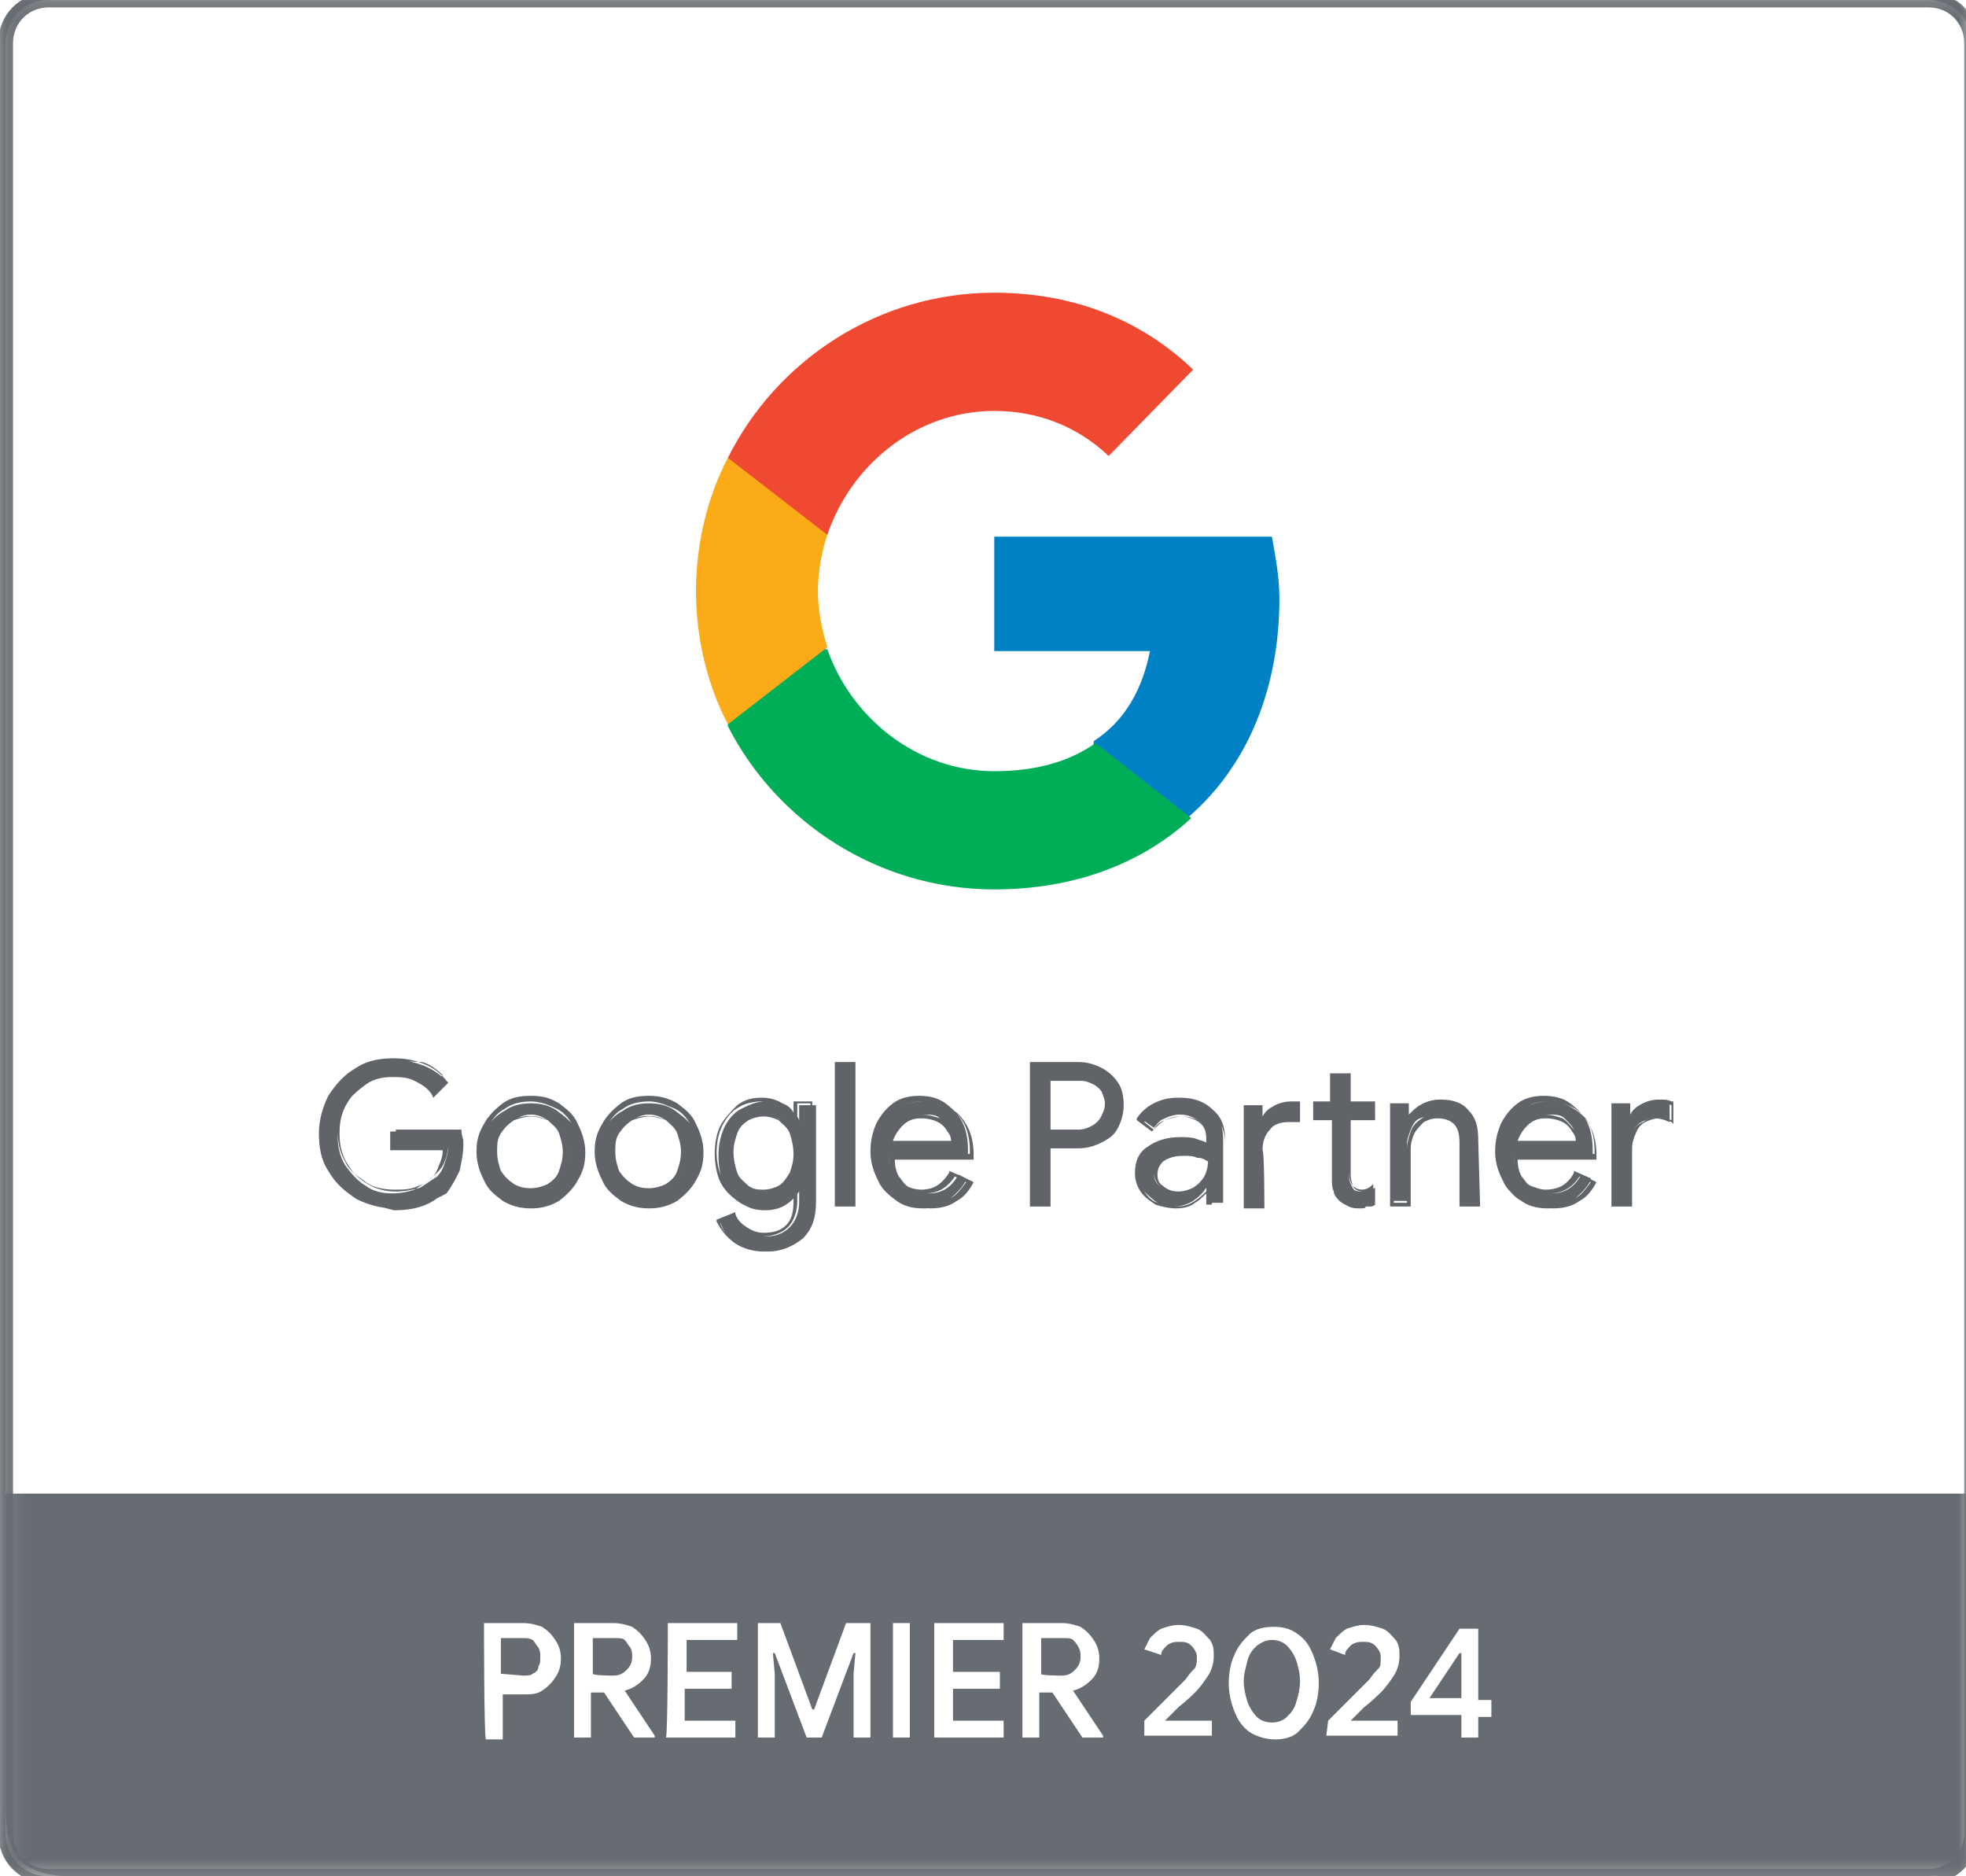 <?xml version="1.0" encoding="utf-8"?>
<!-- Generator: Adobe Illustrator 27.0.1, SVG Export Plug-In . SVG Version: 6.00 Build 0)  -->
<svg version="1.1" id="a" xmlns="http://www.w3.org/2000/svg" xmlns:xlink="http://www.w3.org/1999/xlink" x="0px" y="0px"
	 viewBox="0 0 104.8 100" style="enable-background:new 0 0 104.8 100;" xml:space="preserve">
<style type="text/css">
	.st0{fill:#FFFFFF;}
	.st1{filter:url(#Adobe_OpacityMaskFilter);}
	.st2{mask:url(#b_00000122697110978097082020000012764223731537724575_);}
	.st3{fill:none;stroke:#5F6469;stroke-width:0.79;stroke-miterlimit:10;}
	.st4{fill:#666C71;}
	.st5{filter:url(#Adobe_OpacityMaskFilter_00000029767749247690147980000007524509414383280557_);}
	.st6{mask:url(#d_00000070804817047767141530000010920780194268887228_);}
	.st7{fill:none;stroke:#666C71;stroke-width:0.79;stroke-miterlimit:10;}
	.st8{fill:#606469;}
	.st9{fill:#0081C6;}
	.st10{fill:#00AE57;}
	.st11{fill:#FBAB18;}
	.st12{fill:#F04931;}
</style>
<path class="st0" d="M102.7,100H2.6c-1.3,0-2.3-1-2.3-2.3V2.3C0.3,1,1.3,0,2.6,0h100.1c1.3,0,2.3,1,2.3,2.3v95.4
	C105.1,99,104,100,102.7,100L102.7,100z"/>
<defs>
	<filter id="Adobe_OpacityMaskFilter" filterUnits="userSpaceOnUse" x="-0.1" y="-0.4" width="105.5" height="100.8">
		<feColorMatrix  type="matrix" values="1 0 0 0 0  0 1 0 0 0  0 0 1 0 0  0 0 0 1 0"/>
	</filter>
</defs>
<mask maskUnits="userSpaceOnUse" x="-0.1" y="-0.4" width="105.5" height="100.8" id="b_00000122697110978097082020000012764223731537724575_">
	<g id="c_00000103977328401513799200000002003427130952498878_" class="st1">
		<path class="st0" d="M105.4-0.3H0v100.6h105.4V-0.3z"/>
	</g>
</mask>
<g class="st2">
	<path class="st3" d="M102.7,100H2.6c-1.3,0-2.3-1-2.3-2.3V2.3C0.3,1,1.3,0,2.6,0h100.1c1.3,0,2.3,1,2.3,2.3v95.4
		C105.1,99,104,100,102.7,100L102.7,100z"/>
	<path class="st0" d="M102.8,100H2.6c-1.3,0-2.3-1-2.3-2.3V2.3C0.3,1,1.3,0,2.6,0h100.2c1.3,0,2.3,1,2.3,2.3v95.4
		C105.1,99,104,100,102.8,100L102.8,100z"/>
	<path class="st4" d="M0.3,79.6v16.8c0,2.5,0.9,3.6,3.6,3.6h97.6c2.8,0,4.2,0,3.6-3.6V79.6H0.3z"/>
</g>
<path class="st0" d="M25.8,86.5h2.1c0.4,0,0.7,0.1,1,0.2c0.3,0.2,0.5,0.4,0.7,0.7c0.2,0.3,0.3,0.6,0.3,1s-0.1,0.7-0.3,1
	c-0.2,0.3-0.4,0.5-0.7,0.7c-0.3,0.2-0.6,0.2-1,0.2h-1.1v2.4h-0.9C25.8,92.5,25.8,86.5,25.8,86.5z M27.9,89.3c0.2,0,0.4,0,0.5-0.1
	c0.2-0.1,0.3-0.2,0.3-0.4c0.1-0.1,0.1-0.3,0.1-0.5s0-0.3-0.1-0.5c-0.1-0.1-0.2-0.3-0.3-0.4c-0.2-0.1-0.3-0.1-0.5-0.1h-1.2v1.9
	L27.9,89.3L27.9,89.3z"/>
<path class="st0" d="M30.6,86.5h2.1c0.4,0,0.7,0.1,1,0.2c0.3,0.2,0.5,0.4,0.7,0.7c0.2,0.3,0.3,0.6,0.3,1c0,0.4-0.1,0.8-0.4,1.1
	c-0.3,0.3-0.6,0.5-1,0.6v0l1.6,2.4v0.1h-1.1l-1.6-2.4h-0.7v2.4h-0.9V86.5z M32.7,89.3c0.3,0,0.5-0.1,0.7-0.3s0.3-0.4,0.3-0.7
	c0-0.2,0-0.3-0.1-0.5c-0.1-0.1-0.2-0.3-0.3-0.4c-0.1-0.1-0.3-0.1-0.5-0.1h-1.2v1.9C31.6,89.3,32.7,89.3,32.7,89.3z"/>
<path class="st0" d="M35.6,86.5h3.7v0.9h-2.7v1.7H39V90h-2.5v1.7h2.7v0.9h-3.7C35.6,92.5,35.6,86.5,35.6,86.5z"/>
<path class="st0" d="M40.3,86.5h1.3l1.7,4.6h0.1l1.7-4.6h1.3v6.1h-0.9v-3.4l0.1-1.1h-0.1l-1.7,4.5H43l-1.7-4.5h-0.1l0.1,1.1v3.4
	h-0.9V86.5z"/>
<path class="st0" d="M47.6,86.5h0.9v6.1h-0.9V86.5z"/>
<path class="st0" d="M49.8,86.5h3.7v0.9h-2.7v1.7h2.5V90h-2.5v1.7h2.7v0.9h-3.7C49.8,92.5,49.8,86.5,49.8,86.5z"/>
<path class="st0" d="M54.5,86.5h2.1c0.4,0,0.7,0.1,1,0.2c0.3,0.2,0.5,0.4,0.7,0.7c0.2,0.3,0.3,0.6,0.3,1c0,0.4-0.1,0.8-0.4,1.1
	c-0.3,0.3-0.6,0.5-1,0.6v0l1.6,2.4v0.1h-1.1l-1.6-2.4h-0.7v2.4h-0.9V86.5z M56.6,89.3c0.3,0,0.5-0.1,0.7-0.3
	c0.2-0.2,0.3-0.4,0.3-0.7c0-0.2,0-0.3-0.1-0.5s-0.2-0.3-0.3-0.4c-0.1-0.1-0.3-0.1-0.5-0.1h-1.2v1.9C55.4,89.3,56.6,89.3,56.6,89.3z"
	/>
<path class="st0" d="M61,91.7c0.2-0.2,0.5-0.5,1.1-1.1c0.5-0.5,0.9-0.9,1.1-1.1c0.2-0.3,0.4-0.5,0.5-0.6c0.1-0.2,0.1-0.3,0.1-0.6
	c0-0.2-0.1-0.4-0.3-0.6c-0.2-0.2-0.4-0.2-0.7-0.2c-0.3,0-0.5,0.1-0.6,0.2c-0.2,0.2-0.3,0.3-0.3,0.5L61,87.9c0.1-0.2,0.2-0.4,0.3-0.6
	c0.2-0.2,0.4-0.4,0.6-0.5c0.3-0.1,0.6-0.2,0.9-0.2c0.4,0,0.7,0.1,1,0.2c0.3,0.1,0.5,0.4,0.7,0.6c0.2,0.3,0.2,0.5,0.2,0.9
	c0,0.3-0.1,0.7-0.3,1c-0.2,0.3-0.4,0.6-0.7,0.9c-0.1,0.1-0.4,0.4-0.9,0.8l-0.7,0.7l0,0h2.5v0.8H61L61,91.7L61,91.7L61,91.7z"/>
<path class="st0" d="M66.6,92.3c-0.4-0.3-0.6-0.6-0.8-1.1c-0.2-0.5-0.3-1-0.3-1.5s0.1-1.1,0.3-1.5c0.2-0.5,0.5-0.8,0.8-1.1
	s0.8-0.4,1.3-0.4s0.9,0.1,1.3,0.4s0.6,0.6,0.8,1.1c0.2,0.5,0.3,1,0.3,1.5s-0.1,1.1-0.3,1.5c-0.2,0.5-0.5,0.8-0.8,1.1
	s-0.8,0.4-1.2,0.4C67.4,92.7,66.9,92.5,66.6,92.3z M68.6,91.5c0.2-0.2,0.4-0.4,0.5-0.8c0.1-0.3,0.2-0.7,0.2-1.1s-0.1-0.8-0.2-1.1
	c-0.1-0.3-0.3-0.6-0.5-0.8c-0.2-0.2-0.5-0.3-0.8-0.3s-0.5,0.1-0.8,0.3c-0.2,0.2-0.4,0.4-0.5,0.8s-0.2,0.7-0.2,1.1
	c0,0.4,0.1,0.8,0.2,1.1c0.1,0.3,0.3,0.6,0.5,0.8c0.2,0.2,0.5,0.3,0.8,0.3S68.4,91.7,68.6,91.5z"/>
<path class="st0" d="M70.8,91.7c0.2-0.2,0.5-0.5,1.1-1.1c0.5-0.5,0.9-0.9,1.1-1.1c0.2-0.3,0.4-0.5,0.5-0.6s0.1-0.3,0.1-0.6
	c0-0.2-0.1-0.4-0.3-0.6c-0.2-0.2-0.4-0.2-0.7-0.2c-0.3,0-0.5,0.1-0.6,0.2c-0.2,0.2-0.3,0.3-0.3,0.5l-0.8-0.3
	c0.1-0.2,0.2-0.4,0.3-0.6c0.2-0.2,0.4-0.4,0.6-0.5c0.3-0.1,0.6-0.2,0.9-0.2c0.4,0,0.7,0.1,1,0.2c0.3,0.1,0.5,0.4,0.7,0.6
	c0.2,0.3,0.2,0.5,0.2,0.9c0,0.3-0.1,0.7-0.3,1c-0.2,0.3-0.4,0.6-0.7,0.9c-0.1,0.1-0.4,0.4-0.9,0.8L72,91.7l0,0h2.5v0.8h-3.8
	L70.8,91.7L70.8,91.7L70.8,91.7z"/>
<path class="st0" d="M77.9,91.4h-2.7v-0.7l2.6-3.9h1v3.8h0.7v0.9h-0.7v1.1h-0.9L77.9,91.4L77.9,91.4z M77.9,90.5v-2.4h-0.1l-1.6,2.4
	H77.9z"/>
<defs>
	
		<filter id="Adobe_OpacityMaskFilter_00000109720041414976485120000014543900481019476900_" filterUnits="userSpaceOnUse" x="-0.1" y="-0.4" width="105.6" height="100.8">
		<feColorMatrix  type="matrix" values="1 0 0 0 0  0 1 0 0 0  0 0 1 0 0  0 0 0 1 0"/>
	</filter>
</defs>
<mask maskUnits="userSpaceOnUse" x="-0.1" y="-0.4" width="105.6" height="100.8" id="d_00000070804817047767141530000010920780194268887228_">
	
		<g id="e_00000147190485584467467590000002252834086083071109_" style="filter:url(#Adobe_OpacityMaskFilter_00000109720041414976485120000014543900481019476900_);">
		<path class="st0" d="M105.4-0.3H0v100.6h105.4V-0.3z"/>
	</g>
</mask>
<g class="st6">
	<path class="st7" d="M102.8,100H2.6c-1.3,0-2.3-1-2.3-2.3V2.3C0.3,1,1.3,0,2.6,0h100.2c1.3,0,2.3,1,2.3,2.3v95.4
		C105.1,99,104,100,102.8,100L102.8,100z"/>
</g>
<path class="st8" d="M19,63.8c-0.6-0.3-1.1-0.8-1.4-1.4c-0.4-0.6-0.5-1.3-0.5-2c0-0.7,0.2-1.4,0.5-2s0.8-1.1,1.4-1.4
	c0.6-0.3,1.3-0.5,2-0.5c0.6,0,1.1,0.1,1.6,0.3c0.5,0.2,0.9,0.5,1.2,0.8l-0.6,0.6c-0.2-0.3-0.5-0.5-0.9-0.7c-0.4-0.2-0.8-0.2-1.2-0.2
	c-0.5,0-1,0.1-1.5,0.4c-0.5,0.3-0.8,0.6-1.1,1.1s-0.4,1-0.4,1.6s0.1,1.1,0.4,1.6c0.3,0.5,0.6,0.8,1.1,1.1s1,0.4,1.5,0.4
	s0.9-0.1,1.3-0.2c0.3-0.2,0.6-0.4,0.9-0.6c0.2-0.2,0.3-0.4,0.4-0.7c0.1-0.3,0.2-0.6,0.2-0.9H21v-0.8h3.6c0,0.2,0.1,0.4,0.1,0.5
	c0,0.5-0.1,0.9-0.2,1.4c-0.1,0.4-0.4,0.8-0.7,1.2c-0.7,0.8-1.6,1.1-2.8,1.1C20.3,64.3,19.6,64.2,19,63.8z M21,64.4
	c-0.7,0-1.4-0.2-2-0.5c-0.6-0.4-1.1-0.8-1.5-1.5c-0.4-0.6-0.5-1.3-0.5-2c0-0.7,0.2-1.4,0.5-2c0.4-0.6,0.8-1.1,1.5-1.5
	c0.6-0.4,1.3-0.5,2-0.5c0.6,0,1.1,0.1,1.6,0.3c0.5,0.2,0.9,0.5,1.2,0.9l0.1,0.1l-0.8,0.8L23,58.3c-0.2-0.3-0.5-0.5-0.9-0.7
	c-0.4-0.2-0.8-0.2-1.2-0.2c-0.5,0-1,0.1-1.4,0.4c-0.4,0.3-0.8,0.6-1.1,1.1c-0.3,0.4-0.4,1-0.4,1.6s0.1,1.1,0.4,1.6
	c0.3,0.4,0.6,0.8,1.1,1.1c0.4,0.3,0.9,0.4,1.4,0.4s0.9-0.1,1.2-0.2c0.3-0.2,0.6-0.4,0.9-0.6c0.2-0.2,0.3-0.4,0.4-0.7
	c0.1-0.2,0.2-0.5,0.2-0.8h-2.8v-1h3.8l0,0.1c0,0.2,0.1,0.4,0.1,0.6c0,0.5-0.1,0.9-0.2,1.4c-0.2,0.4-0.4,0.8-0.7,1.2
	C23.1,64,22.1,64.4,21,64.4L21,64.4L21,64.4z M21,56.6c-0.7,0-1.3,0.2-1.9,0.5c-0.6,0.3-1,0.8-1.4,1.4c-0.3,0.6-0.5,1.2-0.5,1.9
	c0,0.7,0.2,1.4,0.5,1.9c0.3,0.6,0.8,1.1,1.4,1.4c0.6,0.3,1.2,0.5,1.9,0.5c1.1,0,2-0.4,2.7-1.1c0.3-0.3,0.5-0.7,0.7-1.1
	c0.1-0.4,0.2-0.9,0.2-1.3c0-0.1,0-0.3,0-0.5h-3.5v0.6h2.8V61c0,0.3-0.1,0.7-0.2,0.9c-0.1,0.3-0.3,0.5-0.5,0.7
	c-0.3,0.3-0.6,0.5-0.9,0.6c-0.4,0.2-0.8,0.2-1.3,0.2s-1.1-0.1-1.5-0.4s-0.9-0.6-1.1-1.1c-0.3-0.5-0.4-1-0.4-1.7
	c0-0.6,0.1-1.2,0.4-1.7c0.3-0.5,0.7-0.9,1.1-1.1c0.5-0.3,1-0.4,1.5-0.4c0.4,0,0.9,0.1,1.2,0.2c0.4,0.1,0.6,0.4,0.9,0.6l0.5-0.5
	c-0.3-0.3-0.7-0.6-1.1-0.7C22,56.6,21.5,56.5,21,56.6C21,56.5,21,56.6,21,56.6z M26.9,64c-0.4-0.3-0.8-0.6-1-1
	c-0.2-0.4-0.4-0.9-0.4-1.4s0.1-1,0.4-1.4c0.2-0.4,0.6-0.8,1-1c0.4-0.3,0.9-0.4,1.4-0.4s1,0.1,1.4,0.4c0.4,0.3,0.8,0.6,1,1
	c0.2,0.4,0.4,0.9,0.4,1.4s-0.1,1-0.4,1.4c-0.2,0.4-0.6,0.8-1,1c-0.4,0.3-0.9,0.4-1.4,0.4S27.3,64.2,26.9,64z M29.2,63.3
	c0.3-0.2,0.5-0.4,0.7-0.7c0.2-0.3,0.3-0.7,0.3-1.1s-0.1-0.8-0.3-1.1c-0.2-0.3-0.4-0.5-0.7-0.7c-0.3-0.2-0.6-0.3-0.9-0.3
	s-0.6,0.1-0.9,0.3c-0.3,0.2-0.5,0.4-0.7,0.7c-0.2,0.3-0.3,0.7-0.3,1.1s0.1,0.8,0.3,1.1c0.2,0.3,0.4,0.5,0.7,0.7
	c0.3,0.2,0.6,0.3,0.9,0.3C28.6,63.5,28.9,63.5,29.2,63.3z M28.3,64.4c-0.5,0-1-0.1-1.5-0.4c-0.4-0.3-0.8-0.6-1-1.1
	c-0.2-0.4-0.4-0.9-0.4-1.5s0.1-1,0.4-1.5c0.2-0.4,0.6-0.8,1-1.1c0.4-0.3,0.9-0.4,1.5-0.4s1,0.1,1.5,0.4c0.4,0.3,0.8,0.6,1,1.1
	c0.2,0.4,0.4,0.9,0.4,1.5s-0.1,1-0.4,1.5c-0.2,0.4-0.6,0.8-1,1.1C29.3,64.3,28.8,64.4,28.3,64.4z M28.3,58.7c-0.5,0-1,0.1-1.4,0.4
	c-0.4,0.2-0.7,0.6-0.9,1c-0.2,0.4-0.3,0.9-0.3,1.4c0,0.5,0.1,1,0.3,1.4c0.2,0.4,0.5,0.8,0.9,1c0.4,0.2,0.9,0.4,1.4,0.4
	s1-0.1,1.4-0.4c0.4-0.2,0.7-0.6,0.9-1c0.2-0.4,0.3-0.9,0.3-1.4c0-0.5-0.1-1-0.3-1.4c-0.2-0.4-0.5-0.8-0.9-1S28.8,58.7,28.3,58.7z
	 M28.3,63.6c-0.3,0-0.7-0.1-1-0.3c-0.3-0.2-0.5-0.4-0.7-0.7c-0.2-0.3-0.3-0.7-0.3-1.1s0.1-0.8,0.3-1.1c0.2-0.3,0.4-0.6,0.7-0.7
	c0.6-0.3,1.3-0.3,1.9,0c0.3,0.2,0.5,0.4,0.7,0.7c0.2,0.3,0.3,0.7,0.3,1.1s-0.1,0.8-0.3,1.1c-0.2,0.3-0.4,0.6-0.7,0.7
	C29,63.5,28.6,63.6,28.3,63.6z M28.3,59.5c-0.3,0-0.6,0.1-0.9,0.2c-0.3,0.2-0.5,0.4-0.7,0.7c-0.2,0.3-0.2,0.6-0.2,1s0.1,0.7,0.2,1
	c0.2,0.3,0.4,0.5,0.7,0.7c0.5,0.3,1.2,0.3,1.8,0c0.3-0.2,0.5-0.4,0.6-0.7s0.2-0.6,0.2-1s-0.1-0.7-0.2-1s-0.4-0.5-0.6-0.7
	C28.9,59.6,28.6,59.5,28.3,59.5z M33.2,64c-0.4-0.3-0.8-0.6-1-1c-0.2-0.4-0.4-0.9-0.4-1.4s0.1-1,0.4-1.4c0.2-0.4,0.6-0.8,1-1
	c0.4-0.3,0.9-0.4,1.4-0.4s1,0.1,1.4,0.4c0.4,0.3,0.8,0.6,1,1c0.2,0.4,0.4,0.9,0.4,1.4s-0.1,1-0.4,1.4c-0.2,0.4-0.6,0.8-1,1
	c-0.4,0.3-0.9,0.4-1.4,0.4S33.6,64.2,33.2,64z M35.5,63.3c0.3-0.2,0.5-0.4,0.7-0.7c0.2-0.3,0.3-0.7,0.3-1.1s-0.1-0.8-0.3-1.1
	c-0.2-0.3-0.4-0.5-0.7-0.7s-0.6-0.3-0.9-0.3s-0.6,0.1-0.9,0.3c-0.3,0.2-0.5,0.4-0.7,0.7c-0.2,0.3-0.3,0.7-0.3,1.1s0.1,0.8,0.3,1.1
	c0.2,0.3,0.4,0.5,0.7,0.7c0.3,0.2,0.6,0.3,0.9,0.3S35.2,63.5,35.5,63.3z M34.6,64.4c-0.5,0-1-0.1-1.5-0.4c-0.4-0.3-0.8-0.6-1-1.1
	c-0.2-0.4-0.4-0.9-0.4-1.5s0.1-1,0.4-1.5c0.2-0.4,0.6-0.8,1-1.1c0.4-0.3,0.9-0.4,1.5-0.4c0.5,0,1,0.1,1.5,0.4c0.4,0.3,0.8,0.6,1,1.1
	c0.2,0.4,0.4,0.9,0.4,1.5s-0.1,1-0.4,1.5c-0.2,0.4-0.6,0.8-1,1.1C35.6,64.3,35.1,64.4,34.6,64.4z M34.6,58.7c-0.5,0-1,0.1-1.4,0.4
	c-0.4,0.2-0.7,0.6-0.9,1c-0.2,0.4-0.3,0.9-0.3,1.4c0,0.5,0.1,1,0.3,1.4c0.2,0.4,0.5,0.8,0.9,1c0.4,0.2,0.9,0.4,1.4,0.4
	c0.5,0,1-0.1,1.4-0.4c0.4-0.2,0.7-0.6,0.9-1s0.3-0.9,0.3-1.4c0-0.5-0.1-1-0.3-1.4c-0.2-0.4-0.5-0.8-0.9-1
	C35.5,58.9,35.1,58.7,34.6,58.7z M34.6,63.6c-0.3,0-0.7-0.1-1-0.3c-0.3-0.2-0.5-0.4-0.7-0.7c-0.2-0.3-0.3-0.7-0.3-1.1
	s0.1-0.8,0.3-1.1c0.2-0.3,0.4-0.6,0.7-0.7c0.6-0.3,1.3-0.3,1.9,0c0.3,0.2,0.5,0.4,0.7,0.7c0.2,0.3,0.3,0.7,0.3,1.1s-0.1,0.8-0.3,1.1
	c-0.2,0.3-0.4,0.6-0.7,0.7C35.2,63.5,34.9,63.6,34.6,63.6z M34.6,59.5c-0.3,0-0.6,0.1-0.9,0.2c-0.3,0.2-0.5,0.4-0.7,0.7
	c-0.2,0.3-0.2,0.6-0.2,1s0.1,0.7,0.2,1c0.2,0.3,0.4,0.5,0.7,0.7c0.5,0.3,1.2,0.3,1.8,0c0.3-0.2,0.5-0.4,0.6-0.7s0.2-0.6,0.2-1
	s-0.1-0.7-0.2-1s-0.4-0.5-0.6-0.7C35.2,59.6,34.9,59.5,34.6,59.5z M39.2,66.2c-0.4-0.3-0.7-0.6-0.8-1.1l0.8-0.3
	c0.1,0.3,0.3,0.6,0.6,0.8c0.3,0.2,0.6,0.3,1,0.3c0.6,0,1-0.2,1.3-0.5c0.3-0.3,0.5-0.8,0.5-1.3v-0.6h0c-0.2,0.3-0.4,0.5-0.7,0.7
	c-0.3,0.2-0.7,0.3-1.1,0.3c-0.5,0-0.9-0.1-1.3-0.4c-0.4-0.2-0.7-0.6-0.9-1c-0.2-0.4-0.3-0.9-0.3-1.5s0.1-1,0.3-1.5
	c0.2-0.4,0.5-0.8,0.9-1c0.4-0.2,0.8-0.4,1.3-0.4c0.4,0,0.8,0.1,1.1,0.3c0.3,0.2,0.6,0.4,0.7,0.7h0v-0.8h0.9V64c0,0.9-0.2,1.5-0.7,2
	c-0.5,0.4-1.1,0.7-1.9,0.7C40.1,66.6,39.6,66.5,39.2,66.2L39.2,66.2L39.2,66.2z M41.6,63.3c0.3-0.2,0.5-0.4,0.6-0.7
	c0.2-0.3,0.2-0.7,0.2-1.1s-0.1-0.8-0.2-1.1c-0.2-0.3-0.4-0.5-0.6-0.7s-0.6-0.2-0.9-0.2c-0.3,0-0.6,0.1-0.9,0.2s-0.5,0.4-0.6,0.7
	C39,60.7,39,61.1,39,61.5c0,0.4,0.1,0.8,0.2,1.1c0.2,0.3,0.4,0.5,0.6,0.7c0.3,0.2,0.6,0.2,0.9,0.2C41,63.5,41.3,63.5,41.6,63.3z
	 M40.7,66.7c-0.6,0-1.2-0.2-1.6-0.5s-0.7-0.7-0.9-1.1l0-0.1l1-0.4l0,0.1c0.1,0.3,0.3,0.5,0.6,0.7c0.3,0.2,0.6,0.3,0.9,0.3
	c0.5,0,0.9-0.1,1.2-0.4s0.4-0.7,0.4-1.3v-0.4c-0.2,0.2-0.4,0.4-0.6,0.5c-0.3,0.2-0.7,0.3-1.1,0.3c-0.5,0-0.9-0.1-1.3-0.4
	c-0.4-0.3-0.7-0.6-0.9-1c-0.2-0.4-0.3-1-0.3-1.5c0-0.6,0.1-1.1,0.3-1.5c0.2-0.4,0.6-0.8,0.9-1.1c0.4-0.3,0.8-0.4,1.3-0.4
	c0.4,0,0.8,0.1,1.1,0.3c0.3,0.1,0.5,0.3,0.6,0.5v-0.6h1V64c0,0.9-0.3,1.6-0.7,2C42.2,66.5,41.5,66.7,40.7,66.7L40.7,66.7L40.7,66.7z
	 M38.4,65.2c0.1,0.4,0.4,0.7,0.8,0.9c0.4,0.3,0.9,0.4,1.5,0.4c0.8,0,1.4-0.2,1.8-0.7c0.5-0.4,0.7-1.1,0.7-1.9v-5.1h-0.7v0.8h-0.2
	l0,0c-0.2-0.3-0.4-0.5-0.7-0.6c-0.3-0.2-0.7-0.3-1-0.3c-0.4,0-0.9,0.1-1.2,0.3c-0.4,0.2-0.7,0.6-0.9,1c-0.2,0.4-0.3,0.9-0.3,1.4
	s0.1,1,0.3,1.4c0.2,0.4,0.5,0.7,0.9,1c0.4,0.2,0.8,0.3,1.2,0.3c0.4,0,0.7-0.1,1-0.2c0.3-0.2,0.5-0.4,0.7-0.6l0,0h0.2V64
	c0,0.6-0.2,1.1-0.5,1.4c-0.3,0.3-0.8,0.5-1.4,0.5c-0.4,0-0.7-0.1-1-0.3c-0.3-0.2-0.5-0.4-0.6-0.7L38.4,65.2L38.4,65.2L38.4,65.2z
	 M40.7,63.6c-0.3,0-0.6-0.1-0.9-0.3c-0.3-0.2-0.5-0.4-0.7-0.7c-0.2-0.3-0.3-0.7-0.3-1.1s0.1-0.8,0.3-1.1c0.2-0.3,0.4-0.6,0.7-0.7
	c0.3-0.2,0.6-0.3,0.9-0.3s0.6,0.1,0.9,0.3c0.3,0.2,0.5,0.4,0.7,0.7c0.2,0.3,0.3,0.7,0.3,1.1s-0.1,0.8-0.3,1.1
	c-0.2,0.3-0.4,0.6-0.7,0.7C41.4,63.5,41.1,63.6,40.7,63.6L40.7,63.6L40.7,63.6z M40.7,59.5c-0.3,0-0.6,0.1-0.8,0.2
	c-0.3,0.2-0.5,0.4-0.6,0.7c-0.1,0.3-0.2,0.6-0.2,1s0.1,0.8,0.2,1.1c0.1,0.3,0.4,0.5,0.6,0.7c0.3,0.2,0.5,0.2,0.8,0.2
	c0.3,0,0.6-0.1,0.8-0.2c0.3-0.2,0.4-0.4,0.6-0.7c0.1-0.3,0.2-0.6,0.2-1s-0.1-0.8-0.2-1.1c-0.1-0.3-0.4-0.5-0.6-0.7
	C41.3,59.6,41,59.5,40.7,59.5z M44.6,56.6h0.9v7.5h-0.9V56.6z M45.6,64.3h-1.1v-7.7h1.1V64.3z M44.7,64.1h0.7v-7.3h-0.7V64.1z
	 M47.9,64c-0.4-0.2-0.7-0.6-0.9-1c-0.2-0.4-0.3-0.9-0.3-1.5s0.1-1,0.3-1.4c0.2-0.4,0.5-0.8,0.9-1c0.4-0.3,0.8-0.4,1.4-0.4
	s1,0.1,1.4,0.4c0.4,0.2,0.7,0.6,0.9,1c0.2,0.4,0.3,0.9,0.3,1.4c0,0.1,0,0.2,0,0.3h-4.2c0,0.4,0.1,0.8,0.3,1c0.2,0.3,0.4,0.5,0.7,0.6
	s0.6,0.2,0.8,0.2c0.7,0,1.2-0.3,1.6-1l0.8,0.4c-0.2,0.4-0.5,0.8-0.9,1c-0.4,0.3-0.9,0.4-1.4,0.4C48.7,64.3,48.3,64.2,47.9,64
	L47.9,64L47.9,64z M50.8,60.9c0-0.2-0.1-0.4-0.2-0.7c-0.1-0.2-0.3-0.4-0.5-0.6c-0.2-0.2-0.5-0.2-0.9-0.2c-0.4,0-0.8,0.1-1.1,0.4
	c-0.3,0.3-0.5,0.6-0.6,1.1C47.5,60.9,50.8,60.9,50.8,60.9z M49.2,64.4c-0.5,0-1-0.1-1.4-0.4c-0.4-0.3-0.8-0.6-1-1.1
	c-0.2-0.4-0.4-0.9-0.4-1.5c0-0.6,0.1-1,0.3-1.5c0.2-0.4,0.5-0.8,0.9-1.1c0.4-0.3,0.9-0.4,1.4-0.4s1,0.1,1.4,0.4s0.7,0.6,0.9,1
	c0.2,0.4,0.3,0.9,0.3,1.5c0,0.1,0,0.2,0,0.3l0,0.1h-4.2c0,0.3,0.1,0.6,0.3,0.9c0.2,0.3,0.4,0.5,0.6,0.6s0.5,0.2,0.8,0.2
	c0.7,0,1.1-0.3,1.5-0.9l0-0.1l0.9,0.4l0,0.1c-0.2,0.4-0.6,0.8-1,1.1C50.3,64.3,49.8,64.4,49.2,64.4L49.2,64.4L49.2,64.4z M47.9,63.9
	c0.4,0.2,0.8,0.4,1.3,0.4c0.5,0,1-0.1,1.4-0.4c0.4-0.2,0.6-0.5,0.9-0.9l-0.6-0.3c-0.4,0.6-0.9,0.9-1.6,0.9c-0.3,0-0.6-0.1-0.9-0.2
	c-0.3-0.1-0.5-0.4-0.7-0.7c-0.2-0.3-0.3-0.7-0.3-1.1v-0.1h4.3c0-0.1,0-0.1,0-0.2c0-0.5-0.1-1-0.3-1.4c-0.2-0.4-0.5-0.7-0.9-0.9
	c-0.4-0.2-0.8-0.3-1.3-0.3c-0.5,0-0.9,0.1-1.3,0.4c-0.4,0.3-0.7,0.6-0.9,1s-0.3,0.9-0.3,1.4s0.1,1,0.3,1.4
	C47.2,63.3,47.5,63.7,47.9,63.9L47.9,63.9z M50.9,61h-3.5l0-0.1c0.1-0.5,0.3-0.8,0.6-1.1c0.3-0.3,0.7-0.4,1.1-0.4
	c0.4,0,0.7,0.1,1,0.2c0.3,0.2,0.4,0.4,0.6,0.6c0.1,0.2,0.2,0.5,0.2,0.7L50.9,61L50.9,61L50.9,61z M47.6,60.8h3.1
	c0-0.2-0.1-0.4-0.2-0.5c-0.1-0.2-0.3-0.4-0.5-0.5c-0.2-0.1-0.5-0.2-0.9-0.2c-0.4,0-0.7,0.1-1,0.4C47.9,60.2,47.7,60.5,47.6,60.8
	L47.6,60.8L47.6,60.8z M55,56.6h2.5c0.4,0,0.8,0.1,1.2,0.3s0.6,0.5,0.9,0.8c0.2,0.3,0.3,0.7,0.3,1.2c0,0.4-0.1,0.8-0.3,1.2
	c-0.2,0.3-0.5,0.6-0.9,0.8c-0.4,0.2-0.8,0.3-1.2,0.3h-1.7v3.1H55V56.6z M57.5,60.2c0.3,0,0.5-0.1,0.7-0.2c0.2-0.1,0.4-0.3,0.5-0.5
	c0.1-0.2,0.2-0.4,0.2-0.7c0-0.2-0.1-0.4-0.2-0.7c-0.1-0.2-0.3-0.4-0.5-0.5c-0.2-0.1-0.5-0.2-0.7-0.2h-1.7v2.8L57.5,60.2L57.5,60.2z
	 M56,64.3h-1.1v-7.7h2.6c0.4,0,0.8,0.1,1.2,0.3c0.4,0.2,0.7,0.5,0.9,0.8c0.2,0.4,0.3,0.8,0.3,1.2c0,0.4-0.1,0.8-0.3,1.2
	c-0.2,0.4-0.5,0.6-0.9,0.8c-0.4,0.2-0.8,0.3-1.2,0.3H56C56,61.2,56,64.3,56,64.3z M55.1,64.1h0.7V61h1.7c0.4,0,0.8-0.1,1.1-0.3
	c0.3-0.2,0.6-0.4,0.8-0.8c0.2-0.3,0.3-0.7,0.3-1.1s-0.1-0.8-0.3-1.1c-0.2-0.3-0.5-0.6-0.8-0.8c-0.3-0.2-0.7-0.3-1.1-0.3h-2.4V64.1
	L55.1,64.1L55.1,64.1z M57.5,60.3h-1.8v-2.9h1.8c0.3,0,0.6,0.1,0.8,0.2s0.4,0.3,0.5,0.6c0.1,0.2,0.2,0.5,0.2,0.7
	c0,0.2-0.1,0.5-0.2,0.7c-0.1,0.2-0.3,0.4-0.5,0.6C58.1,60.3,57.8,60.3,57.5,60.3z M56,60.2h1.6c0.3,0,0.5-0.1,0.7-0.2
	s0.4-0.3,0.5-0.5s0.2-0.4,0.2-0.6s-0.1-0.4-0.2-0.6c-0.1-0.2-0.3-0.4-0.5-0.5c-0.2-0.1-0.4-0.2-0.7-0.2H56V60.2z M61.7,64.1
	c-0.3-0.2-0.5-0.4-0.7-0.6c-0.2-0.3-0.3-0.6-0.3-0.9c0-0.6,0.2-1,0.6-1.3c0.4-0.3,1-0.5,1.6-0.5c0.3,0,0.6,0,0.9,0.1
	c0.3,0.1,0.5,0.2,0.6,0.2v-0.3c0-0.4-0.1-0.7-0.4-1c-0.3-0.2-0.6-0.4-1.1-0.4c-0.3,0-0.6,0.1-0.8,0.2c-0.3,0.1-0.4,0.3-0.6,0.5
	l-0.7-0.5c0.2-0.3,0.5-0.6,0.9-0.8c0.4-0.2,0.8-0.3,1.2-0.3c0.7,0,1.3,0.2,1.7,0.6c0.4,0.4,0.6,0.9,0.6,1.6v3.4h-0.9v-0.8h0
	c-0.2,0.3-0.4,0.5-0.7,0.7c-0.3,0.2-0.7,0.3-1,0.3S62,64.3,61.7,64.1C61.7,64.1,61.7,64.1,61.7,64.1z M63.6,63.3
	c0.3-0.2,0.5-0.4,0.6-0.6s0.2-0.5,0.2-0.9c-0.2-0.1-0.4-0.2-0.6-0.3c-0.2-0.1-0.5-0.1-0.8-0.1c-0.5,0-0.9,0.1-1.1,0.3
	c-0.3,0.2-0.4,0.5-0.4,0.8c0,0.3,0.1,0.5,0.3,0.7c0.2,0.2,0.5,0.3,0.9,0.3C63.1,63.6,63.4,63.5,63.6,63.3L63.6,63.3L63.6,63.3z
	 M62.7,64.4c-0.4,0-0.8-0.1-1.1-0.2c-0.3-0.2-0.6-0.4-0.8-0.7c-0.2-0.3-0.3-0.6-0.3-1c0-0.6,0.2-1.1,0.7-1.4c0.4-0.3,1-0.5,1.7-0.5
	c0.3,0,0.6,0,0.9,0.1c0.2,0.1,0.4,0.1,0.5,0.2v-0.2c0-0.4-0.1-0.7-0.4-0.9c-0.3-0.2-0.6-0.3-1-0.3c-0.3,0-0.6,0.1-0.8,0.2
	c-0.2,0.1-0.4,0.3-0.6,0.5l-0.1,0.1l-0.8-0.6l0-0.1c0.2-0.3,0.5-0.6,0.9-0.8c0.4-0.2,0.8-0.3,1.3-0.3c0.8,0,1.3,0.2,1.8,0.6
	s0.7,0.9,0.7,1.6v3.5h-1v-0.6c-0.2,0.2-0.4,0.4-0.6,0.5C63.5,64.3,63.1,64.4,62.7,64.4L62.7,64.4z M63,60.8c-0.6,0-1.2,0.2-1.6,0.5
	c-0.4,0.3-0.6,0.7-0.6,1.3c0,0.3,0.1,0.6,0.2,0.9c0.2,0.3,0.4,0.5,0.7,0.6c0.3,0.1,0.6,0.2,1,0.2s0.7-0.1,1-0.3
	c0.3-0.2,0.5-0.4,0.7-0.6l0,0h0.2v0.8h0.7v-3.3c0-0.6-0.2-1.1-0.6-1.5c-0.4-0.4-1-0.6-1.7-0.6c-0.4,0-0.8,0.1-1.2,0.3
	c-0.3,0.2-0.6,0.4-0.8,0.7l0.5,0.4c0.1-0.2,0.3-0.4,0.6-0.5c0.3-0.1,0.6-0.2,0.9-0.2c0.4,0,0.8,0.1,1.1,0.4c0.3,0.3,0.5,0.6,0.5,1
	v0.5l-0.1-0.1c-0.1-0.1-0.3-0.2-0.6-0.2C63.6,60.9,63.3,60.8,63,60.8L63,60.8L63,60.8z M62.8,63.6c-0.4,0-0.7-0.1-0.9-0.3
	c-0.2-0.2-0.4-0.5-0.4-0.8c0-0.4,0.1-0.6,0.4-0.9c0.3-0.2,0.7-0.3,1.2-0.3c0.3,0,0.6,0,0.8,0.1c0.3,0.1,0.5,0.2,0.6,0.3l0,0v0.1
	c0,0.3-0.1,0.6-0.2,0.9c-0.2,0.3-0.4,0.5-0.7,0.7S63.1,63.7,62.8,63.6L62.8,63.6L62.8,63.6z M63.1,61.6c-0.5,0-0.8,0.1-1.1,0.3
	c-0.2,0.2-0.3,0.4-0.3,0.7c0,0.3,0.1,0.5,0.3,0.6c0.2,0.2,0.5,0.3,0.8,0.3c0.3,0,0.6-0.1,0.8-0.2c0.2-0.1,0.4-0.3,0.6-0.6
	c0.1-0.2,0.2-0.5,0.2-0.8c-0.2-0.1-0.3-0.2-0.6-0.2C63.6,61.6,63.4,61.6,63.1,61.6L63.1,61.6L63.1,61.6z M66.4,58.9h0.9v0.9h0
	c0.1-0.3,0.3-0.6,0.6-0.7c0.3-0.2,0.6-0.3,1-0.3c0.2,0,0.3,0,0.4,0v0.9c-0.1,0-0.3,0-0.5,0c-0.5,0-0.8,0.2-1.1,0.4
	c-0.3,0.3-0.4,0.7-0.4,1.2v3h-0.9L66.4,58.9L66.4,58.9L66.4,58.9z M71.9,64.2c-0.2-0.1-0.3-0.2-0.5-0.3c-0.1-0.1-0.2-0.3-0.3-0.5
	C71,63.3,71,63.1,71,62.8v-3.2h-0.9v-0.8H71v-1.5h0.9v1.5h1.3v0.8h-1.3v3c0,0.3,0.1,0.5,0.2,0.7c0.1,0.2,0.3,0.2,0.6,0.2
	c0.2,0,0.4-0.1,0.6-0.2v0.9c-0.1,0.1-0.2,0.1-0.3,0.1c-0.1,0-0.3,0-0.4,0C72.3,64.3,72.1,64.3,71.9,64.2z M72.5,64.4
	c-0.2,0-0.4,0-0.6-0.1c-0.2-0.1-0.4-0.2-0.5-0.3c-0.1-0.1-0.3-0.3-0.3-0.5c-0.1-0.2-0.1-0.4-0.1-0.7v-3.1H70v-1h0.9v-1.5H72v1.5h1.3
	v1H72v2.9c0,0.3,0.1,0.5,0.1,0.6c0.1,0.1,0.3,0.2,0.5,0.2c0.2,0,0.4-0.1,0.5-0.2l0.1-0.1v1.1l-0.1,0c-0.1,0.1-0.2,0.1-0.3,0.1
	C72.8,64.4,72.7,64.4,72.5,64.4C72.5,64.4,72.5,64.4,72.5,64.4z M70.2,59.5h0.9v3.3c0,0.2,0,0.5,0.1,0.6c0.1,0.2,0.2,0.3,0.3,0.4
	c0.1,0.1,0.3,0.2,0.4,0.3c0.2,0.1,0.4,0.1,0.6,0.1c0.2,0,0.3,0,0.4,0c0.1,0,0.2,0,0.3-0.1v-0.7c-0.2,0.1-0.3,0.1-0.5,0.1
	c-0.3,0-0.5-0.1-0.6-0.3c-0.1-0.2-0.2-0.4-0.2-0.7v-3.1h1.3v-0.6h-1.3v-1.5h-0.7v1.5h-0.9L70.2,59.5L70.2,59.5L70.2,59.5z
	 M67.4,64.4h-1.1v-5.5h1v0.6c0.1-0.2,0.3-0.4,0.5-0.5c0.3-0.2,0.7-0.3,1-0.3c0.2,0,0.3,0,0.4,0l0.1,0v1.1l-0.1,0c-0.1,0-0.3,0-0.5,0
	c-0.4,0-0.8,0.1-1,0.4c-0.3,0.3-0.4,0.7-0.4,1.1C67.4,61.3,67.4,64.4,67.4,64.4z M66.5,64.2h0.7v-2.9c0-0.5,0.2-0.9,0.4-1.2
	c0.3-0.3,0.7-0.5,1.2-0.5c0.2,0,0.3,0,0.4,0v-0.7c-0.1,0-0.2,0-0.3,0c-0.3,0-0.7,0.1-0.9,0.3c-0.3,0.2-0.5,0.4-0.6,0.7l0,0.1h-0.2
	V59h-0.7V64.2z M74.2,58.8h0.9v0.8h0c0.1-0.3,0.4-0.5,0.7-0.7c0.3-0.2,0.7-0.3,1-0.3c0.6,0,1.1,0.2,1.5,0.6c0.3,0.4,0.5,0.9,0.5,1.5
	v3.4h-0.9v-3.3c0-0.5-0.1-0.9-0.4-1.1c-0.2-0.2-0.6-0.3-1-0.3c-0.3,0-0.5,0.1-0.8,0.2s-0.4,0.4-0.5,0.6c-0.1,0.3-0.2,0.5-0.2,0.8v3
	h-0.9L74.2,58.8L74.2,58.8L74.2,58.8z M78.9,64.3h-1.1v-3.4c0-0.5-0.1-0.8-0.3-1c-0.2-0.2-0.5-0.3-0.9-0.3c-0.3,0-0.5,0.1-0.7,0.2
	c-0.2,0.2-0.4,0.4-0.5,0.6s-0.2,0.5-0.2,0.8v3.1h-1.1v-5.5h1v0.6c0.2-0.2,0.4-0.4,0.6-0.5c0.3-0.2,0.7-0.3,1.1-0.3
	c0.7,0,1.2,0.2,1.5,0.6c0.4,0.4,0.5,0.9,0.5,1.6L78.9,64.3L78.9,64.3L78.9,64.3z M78,64.1h0.7v-3.3c0-0.6-0.2-1.1-0.5-1.5
	c-0.3-0.4-0.8-0.5-1.4-0.5c-0.3,0-0.7,0.1-1,0.3c-0.3,0.2-0.5,0.4-0.7,0.6l0,0H75v-0.8h-0.7v5.2H75v-2.9c0-0.3,0.1-0.6,0.2-0.9
	c0.1-0.3,0.3-0.5,0.6-0.7s0.5-0.3,0.8-0.3c0.4,0,0.8,0.1,1,0.4c0.3,0.2,0.4,0.6,0.4,1.1L78,64.1L78,64.1z M81.1,64
	c-0.4-0.2-0.7-0.6-0.9-1c-0.2-0.4-0.3-0.9-0.3-1.5s0.1-1,0.3-1.4c0.2-0.4,0.5-0.8,0.9-1s0.8-0.4,1.4-0.4c0.5,0,1,0.1,1.4,0.4
	c0.4,0.2,0.7,0.6,0.9,1c0.2,0.4,0.3,0.9,0.3,1.4c0,0.1,0,0.2,0,0.3h-4.2c0,0.4,0.1,0.8,0.3,1c0.2,0.3,0.4,0.5,0.7,0.6
	c0.3,0.1,0.6,0.2,0.8,0.2c0.7,0,1.2-0.3,1.6-1l0.8,0.4c-0.2,0.4-0.5,0.8-0.9,1c-0.4,0.3-0.9,0.4-1.4,0.4C82,64.3,81.5,64.2,81.1,64
	L81.1,64L81.1,64z M84.1,60.9c0-0.2-0.1-0.4-0.2-0.7c-0.1-0.2-0.3-0.4-0.5-0.6c-0.2-0.2-0.5-0.2-0.9-0.2c-0.4,0-0.8,0.1-1.1,0.4
	c-0.3,0.3-0.5,0.6-0.6,1.1C80.8,60.9,84.1,60.9,84.1,60.9z M82.5,64.4c-0.5,0-1-0.1-1.4-0.4c-0.4-0.3-0.8-0.6-1-1.1
	c-0.2-0.4-0.4-0.9-0.4-1.5c0-0.6,0.1-1,0.3-1.5c0.2-0.4,0.5-0.8,0.9-1.1c0.4-0.3,0.9-0.4,1.4-0.4c0.5,0,1,0.1,1.4,0.4s0.7,0.6,0.9,1
	c0.2,0.4,0.3,0.9,0.3,1.5c0,0.1,0,0.2,0,0.3l0,0.1h-4.2c0,0.3,0.1,0.6,0.3,0.9c0.2,0.3,0.4,0.5,0.6,0.6c0.3,0.1,0.5,0.2,0.8,0.2
	c0.7,0,1.2-0.3,1.5-0.9l0-0.1l0.9,0.4l0,0.1c-0.2,0.4-0.6,0.8-1,1.1C83.6,64.3,83.1,64.4,82.5,64.4L82.5,64.4L82.5,64.4z M81.2,63.9
	c0.4,0.2,0.8,0.4,1.3,0.4c0.5,0,1-0.1,1.4-0.4c0.4-0.2,0.6-0.5,0.9-0.9l-0.6-0.3c-0.4,0.6-0.9,0.9-1.6,0.9c-0.3,0-0.6-0.1-0.9-0.2
	c-0.3-0.1-0.5-0.4-0.7-0.7c-0.2-0.3-0.3-0.7-0.3-1.1v-0.1h4.3c0-0.1,0-0.1,0-0.2c0-0.5-0.1-1-0.3-1.4c-0.2-0.4-0.5-0.7-0.9-0.9
	c-0.4-0.2-0.8-0.3-1.3-0.3c-0.5,0-0.9,0.1-1.3,0.4c-0.4,0.3-0.7,0.6-0.9,1c-0.2,0.4-0.3,0.9-0.3,1.4s0.1,1,0.3,1.4
	C80.5,63.3,80.8,63.7,81.2,63.9L81.2,63.9z M84.1,61h-3.5l0-0.1c0.1-0.5,0.3-0.8,0.6-1.1c0.3-0.3,0.7-0.4,1.1-0.4
	c0.4,0,0.7,0.1,1,0.2c0.3,0.2,0.4,0.4,0.6,0.6c0.1,0.2,0.2,0.5,0.2,0.7L84.1,61L84.1,61L84.1,61z M80.9,60.8h3.1
	c0-0.2-0.1-0.4-0.2-0.5c-0.1-0.2-0.3-0.4-0.5-0.5c-0.2-0.1-0.5-0.2-0.9-0.2c-0.4,0-0.7,0.1-1,0.4C81.2,60.2,81,60.5,80.9,60.8
	L80.9,60.8L80.9,60.8z M86,58.8h0.9v0.9h0c0.1-0.3,0.3-0.5,0.6-0.7s0.6-0.3,0.9-0.3c0.2,0,0.5,0,0.6,0.1v1c-0.2-0.1-0.5-0.2-0.8-0.2
	c-0.3,0-0.5,0.1-0.7,0.2c-0.2,0.1-0.4,0.3-0.5,0.6s-0.2,0.5-0.2,0.8v3H86L86,58.8L86,58.8z M87,64.3h-1.1v-5.5h1v0.6
	c0.1-0.2,0.3-0.4,0.5-0.5c0.3-0.2,0.7-0.3,1-0.3c0.3,0,0.5,0,0.7,0.1l0.1,0v1.2l-0.1-0.1c-0.2-0.1-0.5-0.2-0.7-0.2
	c-0.2,0-0.5,0.1-0.7,0.2c-0.2,0.1-0.4,0.3-0.5,0.6c-0.1,0.2-0.2,0.5-0.2,0.8L87,64.3L87,64.3L87,64.3z M86.1,64.1h0.7v-2.9
	c0-0.3,0.1-0.6,0.2-0.8c0.1-0.3,0.3-0.5,0.6-0.6c0.2-0.2,0.5-0.2,0.8-0.2c0.2,0,0.5,0,0.7,0.1v-0.8c-0.2-0.1-0.3-0.1-0.5-0.1
	c-0.3,0-0.6,0.1-0.9,0.3c-0.3,0.2-0.5,0.4-0.6,0.7l0,0.1h-0.2v-0.9h-0.7L86.1,64.1L86.1,64.1L86.1,64.1z"/>
<path class="st9" d="M68.2,31.9c0-1.1-0.2-2.2-0.4-3.3H53v6.1h8.3c-0.4,2-1.3,3.7-3,4.8v4h5.1C66.5,40.8,68.2,36.7,68.2,31.9z"/>
<path class="st10" d="M53,47.4c4.3,0,7.9-1.4,10.5-3.8l-5.1-4c-1.4,1-3.2,1.5-5.4,1.5c-4.1,0-7.6-2.8-8.9-6.5h-5.3v4.1
	C41.4,43.8,46.8,47.4,53,47.4C53,47.4,53,47.4,53,47.4z"/>
<path class="st11" d="M44.1,34.5c-0.3-1-0.5-2-0.5-3s0.2-2.1,0.5-3v-4.1h-5.3c-1.1,2.1-1.7,4.6-1.7,7.1s0.6,5,1.7,7.1L44.1,34.5z"/>
<path class="st12" d="M53,21.9c2.3,0,4.4,0.8,6.1,2.4l4.5-4.6c-2.7-2.6-6.3-4.1-10.6-4.1c-6.2,0-11.6,3.6-14.2,8.8l5.3,4.1
	C45.4,24.7,48.9,21.9,53,21.9z"/>
</svg>
